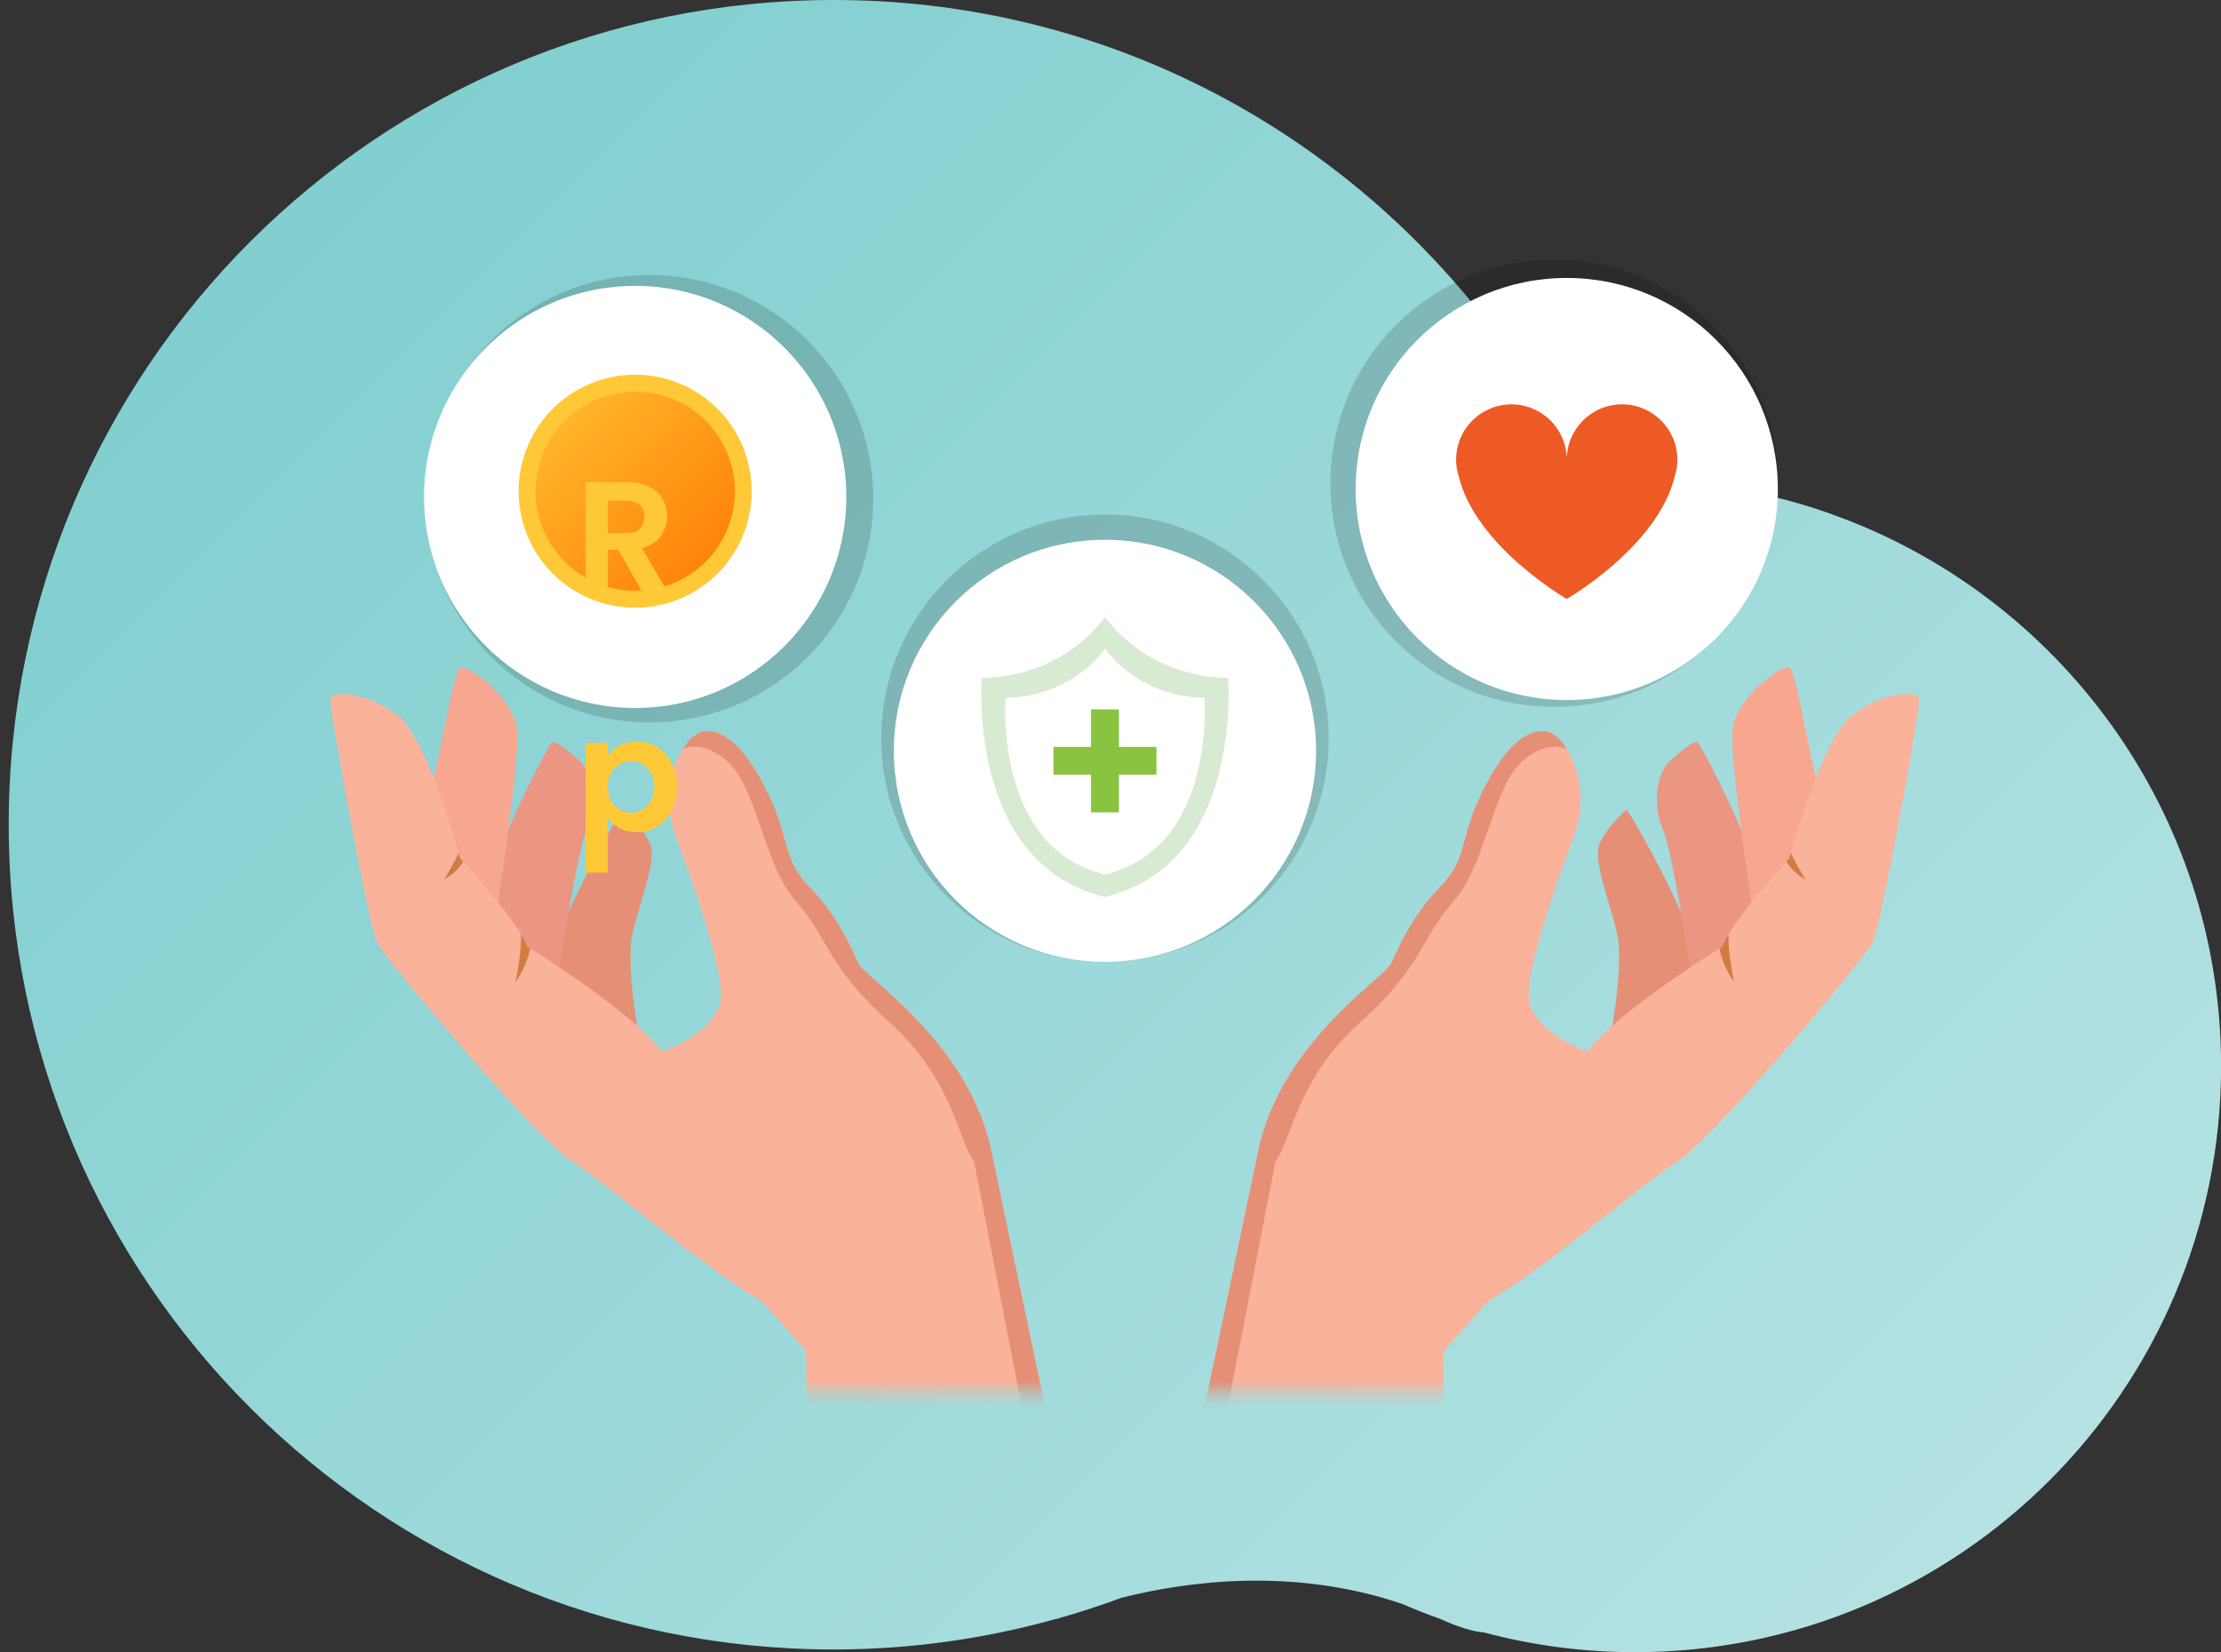 <svg width="168" height="125" viewBox="0 0 168 125" fill="none" xmlns="http://www.w3.org/2000/svg">
<rect x="0" y="0" width="168" height="125" fill="#333333" stroke="none"/>
<g clip-path="url(#clip0_9818_13860)">
<path d="M138.451 38.866C138.451 38.866 138.434 38.86 138.422 38.854C135.688 37.888 132.836 37.187 129.89 36.774C122.418 34.276 117.722 30.67 114.935 27.765C113.827 26.109 112.649 24.512 111.394 22.974V22.968C99.957 8.956 82.557 0 63.059 0C28.595 0 0.659 27.936 0.659 62.4C0.659 96.864 28.595 124.8 63.059 124.8C68.875 124.8 74.502 123.992 79.84 122.502C79.84 122.502 79.852 122.502 79.864 122.502C81.549 122.03 83.211 121.494 84.837 120.887C89.793 119.638 97.812 118.554 106.061 121.353C107.016 121.765 107.988 122.154 108.972 122.502C108.972 122.502 108.984 122.502 108.99 122.508C110.357 123.132 111.423 123.444 112.231 123.509C115.878 124.481 119.714 125.006 123.673 125.006C148.156 125.006 168.007 105.155 168.007 80.672C168.007 61.375 155.669 44.959 138.457 38.872L138.451 38.866Z" fill="url(#paint0_linear_9818_13860)"/>
<mask id="mask0_9818_13860" style="mask-type:luminance" maskUnits="userSpaceOnUse" x="19" y="47" width="132" height="59">
<path d="M150.56 47.027H19.379V105.361H150.56V47.027Z" fill="white"/>
</mask>
<g mask="url(#mask0_9818_13860)">
<path d="M48.505 79.305C48.505 79.305 47.232 73.118 47.868 70.525C48.499 67.933 49.654 65.111 49.188 63.897C48.722 62.677 47.232 61.316 47.12 61.275C47.008 61.233 41.652 70.361 41.257 74.426C40.862 78.492 48.51 79.305 48.51 79.305H48.505Z" fill="#E58F77"/>
<path d="M42.1 74.462C42.1 74.462 43.679 64.315 44.356 62.819C45.034 61.316 45.105 58.723 43.773 57.51C42.441 56.296 41.958 56.107 41.764 56.16C41.569 56.213 38.9 61.363 37.998 63.979C37.097 66.596 36.696 71.003 36.696 71.003L42.094 74.462H42.1Z" fill="#EA9683"/>
<path d="M37.48 69.671C37.48 69.671 39.307 57.816 39.118 55.329C38.936 52.843 35.43 50.262 34.805 50.533C34.181 50.804 33.191 58.9 31.782 62.264C30.374 65.629 37.48 69.677 37.48 69.677V69.671Z" fill="#F7A68F"/>
<path d="M74.826 86.364C72.787 78.557 65.486 74.02 64.938 72.9C64.39 71.781 63.495 69.447 61.203 67.079C58.904 64.71 59.983 63.243 57.402 58.718C54.815 54.198 52.788 55.5 52.788 55.5C52.058 55.954 52.034 56.148 51.657 56.679C51.527 56.855 51.404 57.091 51.28 57.362C50.425 59.23 50.396 61.369 51.115 63.29C52.564 67.138 55.092 74.362 54.414 76.094C53.478 78.48 50.072 79.553 50.072 79.553C47.951 76.736 41.334 72.535 40.114 71.769C39.99 71.686 39.919 71.645 39.919 71.645C39.807 71.362 39.631 71.032 39.413 70.673C38.24 68.758 35.824 66.042 35.052 65.193C34.899 65.028 34.811 64.928 34.811 64.928C34.811 64.928 34.775 64.787 34.699 64.533C34.204 62.771 32.1 55.659 30.056 54.098C27.716 52.312 25.147 52.277 24.994 52.796C24.853 53.308 27.869 70.001 28.512 71.292C29.154 72.576 40.479 86.111 43.331 87.92C46.177 89.729 52.641 95.486 57.655 98.497L60.961 102.197L61.214 117.523H81.372L74.831 86.364H74.826Z" fill="#FAB29A"/>
<path d="M74.826 86.364C72.787 78.557 65.487 74.02 64.939 72.9C64.391 71.781 63.495 69.447 61.203 67.079C58.905 64.71 59.983 63.243 57.402 58.717C54.816 54.198 52.789 55.5 52.789 55.5C52.058 55.954 52.034 56.148 51.657 56.679C52.3 56.402 53.425 56.284 54.898 57.498C57.284 59.472 57.715 65.376 60.219 68.204C62.723 71.026 62.499 73.065 67.296 77.361C72.092 81.662 72.487 86.347 73.677 87.849L79.445 117.517H81.372L74.832 86.358L74.826 86.364Z" fill="#E58F77"/>
<path d="M39.401 70.673C39.619 71.032 39.796 71.356 39.907 71.645C39.907 71.645 39.978 71.686 40.102 71.769C39.955 72.446 39.636 73.442 38.982 74.297C38.982 74.297 39.483 72.122 39.407 70.679L39.401 70.673Z" fill="#D37C42"/>
<path d="M33.585 66.543C33.585 66.543 34.298 65.441 34.687 64.527C34.758 64.781 34.799 64.922 34.799 64.922C34.799 64.922 34.887 65.016 35.04 65.187C34.799 65.582 34.345 66.148 33.585 66.543Z" fill="#D37C42"/>
<path d="M121.658 79.305C121.658 79.305 122.93 73.118 122.294 70.525C121.663 67.933 120.508 65.111 120.974 63.897C121.439 62.677 122.93 61.316 123.042 61.275C123.154 61.233 128.51 70.361 128.905 74.426C129.3 78.492 121.652 79.305 121.652 79.305H121.658Z" fill="#E58F77"/>
<path d="M128.062 74.462C128.062 74.462 126.483 64.315 125.805 62.819C125.128 61.316 125.057 58.723 126.389 57.51C127.72 56.296 128.204 56.107 128.398 56.16C128.592 56.213 131.262 61.363 132.163 63.979C133.065 66.596 133.465 71.003 133.465 71.003L128.068 74.462H128.062Z" fill="#EA9683"/>
<path d="M132.682 69.671C132.682 69.671 130.855 57.816 131.044 55.329C131.227 52.843 134.733 50.262 135.357 50.533C135.982 50.804 136.972 58.9 138.38 62.264C139.788 65.629 132.682 69.677 132.682 69.677V69.671Z" fill="#F7A68F"/>
<path d="M95.336 86.364C97.375 78.557 104.676 74.02 105.224 72.9C105.772 71.781 106.667 69.447 108.959 67.079C111.258 64.71 110.179 63.243 112.76 58.718C115.347 54.198 117.374 55.5 117.374 55.5C118.104 55.954 118.128 56.148 118.505 56.679C118.635 56.855 118.758 57.091 118.882 57.362C119.737 59.23 119.766 61.369 119.047 63.29C117.598 67.138 115.07 74.362 115.747 76.094C116.684 78.48 120.09 79.553 120.09 79.553C122.211 76.736 128.828 72.535 130.048 71.769C130.172 71.686 130.243 71.645 130.243 71.645C130.355 71.362 130.531 71.032 130.749 70.673C131.922 68.758 134.338 66.042 135.11 65.193C135.263 65.028 135.351 64.928 135.351 64.928C135.351 64.928 135.387 64.787 135.463 64.533C135.958 62.771 138.062 55.659 140.106 54.098C142.446 52.312 145.015 52.277 145.168 52.796C145.309 53.308 142.292 70.001 141.65 71.292C141.008 72.576 129.683 86.111 126.831 87.92C123.985 89.729 117.521 95.486 112.507 98.497L109.201 102.197L108.948 117.523H90.717H88.79L95.331 86.364H95.336Z" fill="#FAB29A"/>
<path d="M95.336 86.364C97.375 78.557 104.676 74.02 105.224 72.9C105.772 71.781 106.667 69.447 108.959 67.079C111.258 64.71 110.179 63.243 112.76 58.717C115.347 54.198 117.374 55.5 117.374 55.5C118.104 55.954 118.128 56.148 118.505 56.679C117.863 56.402 116.737 56.284 115.264 57.498C112.878 59.472 112.448 65.376 109.944 68.204C107.439 71.026 107.663 73.065 102.867 77.361C98.07 81.662 97.676 86.347 96.485 87.849L90.717 117.517H88.79L95.331 86.358L95.336 86.364Z" fill="#E58F77"/>
<path d="M130.761 70.673C130.543 71.032 130.366 71.356 130.254 71.645C130.254 71.645 130.183 71.686 130.06 71.769C130.207 72.446 130.525 73.442 131.179 74.297C131.179 74.297 130.678 72.122 130.755 70.679L130.761 70.673Z" fill="#D37C42"/>
<path d="M136.577 66.543C136.577 66.543 135.864 65.441 135.475 64.527C135.404 64.781 135.363 64.922 135.363 64.922C135.363 64.922 135.274 65.016 135.121 65.187C135.363 65.582 135.816 66.148 136.577 66.543Z" fill="#D37C42"/>
</g>
<path opacity="0.15" d="M83.582 72.776C92.928 72.776 100.505 65.2 100.505 55.853C100.505 46.507 92.928 38.931 83.582 38.931C74.236 38.931 66.659 46.507 66.659 55.853C66.659 65.2 74.236 72.776 83.582 72.776Z" fill="black"/>
<path d="M83.582 72.776C92.4 72.776 99.55 65.627 99.55 56.808C99.55 47.989 92.4 40.84 83.582 40.84C74.763 40.84 67.613 47.989 67.613 56.808C67.613 65.627 74.763 72.776 83.582 72.776Z" fill="white"/>
<path d="M92.897 51.293C86.545 51.193 83.582 46.673 83.582 46.673C83.582 46.673 80.618 51.193 74.266 51.293C74.266 51.293 73.105 65.364 83.582 67.862C94.064 65.37 92.897 51.293 92.897 51.293Z" fill="#D9EAD3"/>
<path d="M91.094 52.795C85.968 52.713 83.582 49.071 83.582 49.071C83.582 49.071 81.189 52.719 76.069 52.795C76.069 52.795 75.132 64.144 83.582 66.159C92.037 64.144 91.094 52.795 91.094 52.795Z" fill="white"/>
<path d="M84.636 53.673H82.526V61.463H84.636V53.673Z" fill="#89C33F"/>
<path d="M79.686 56.508V58.617H87.476V56.508H79.686Z" fill="#89C33F"/>
<path opacity="0.15" d="M117.557 53.485C126.903 53.485 134.479 45.908 134.479 36.562C134.479 27.216 126.903 19.639 117.557 19.639C108.21 19.639 100.634 27.216 100.634 36.562C100.634 45.908 108.21 53.485 117.557 53.485Z" fill="black"/>
<path d="M118.511 52.966C127.33 52.966 134.479 45.817 134.479 36.998C134.479 28.179 127.33 21.03 118.511 21.03C109.692 21.03 102.543 28.179 102.543 36.998C102.543 45.817 109.692 52.966 118.511 52.966Z" fill="white"/>
<path d="M122.694 30.593C120.384 30.593 118.511 32.467 118.511 34.776C118.511 32.467 116.637 30.593 114.327 30.593C112.017 30.593 110.144 32.467 110.144 34.776C110.144 35.212 110.208 35.637 110.338 36.031C111.611 41.34 118.511 45.318 118.511 45.318C118.511 45.318 125.411 41.34 126.683 36.031C126.807 35.637 126.878 35.212 126.878 34.776C126.878 32.467 125.004 30.593 122.694 30.593Z" fill="#EE5A24"/>
<path opacity="0.15" d="M49.13 54.657C58.476 54.657 66.053 47.081 66.053 37.734C66.053 28.388 58.476 20.811 49.13 20.811C39.784 20.811 32.207 28.388 32.207 37.734C32.207 47.081 39.784 54.657 49.13 54.657Z" fill="black"/>
<path d="M48.045 53.567C56.864 53.567 64.014 46.418 64.014 37.599C64.014 28.78 56.864 21.63 48.045 21.63C39.226 21.63 32.077 28.78 32.077 37.599C32.077 46.418 39.226 53.567 48.045 53.567Z" fill="white"/>
<path d="M49.692 45.825C54.475 44.915 57.613 40.3 56.703 35.517C55.792 30.735 51.177 27.596 46.395 28.506C41.612 29.417 38.474 34.032 39.384 38.815C40.295 43.597 44.91 46.736 49.692 45.825Z" fill="#FFC837"/>
<path d="M48.039 44.705C46.755 44.705 45.482 44.369 44.357 43.739C40.733 41.706 39.437 37.098 41.475 33.474C42.807 31.1 45.329 29.627 48.057 29.627C49.342 29.627 50.614 29.962 51.74 30.593C53.496 31.577 54.763 33.191 55.305 35.13C55.847 37.069 55.605 39.101 54.621 40.857C53.29 43.232 50.768 44.705 48.039 44.705Z" fill="url(#paint1_linear_9818_13860)"/>
<path d="M48.615 44.86L46.767 41.596H45.975V44.86H44.295V36.484H47.439C48.087 36.484 48.639 36.6 49.095 36.832C49.551 37.056 49.891 37.364 50.115 37.756C50.347 38.14 50.463 38.572 50.463 39.052C50.463 39.604 50.303 40.104 49.983 40.552C49.663 40.992 49.187 41.296 48.555 41.464L50.559 44.86H48.615ZM45.975 40.336H47.379C47.835 40.336 48.175 40.228 48.399 40.012C48.623 39.788 48.735 39.48 48.735 39.088C48.735 38.704 48.623 38.408 48.399 38.2C48.175 37.984 47.835 37.876 47.379 37.876H45.975V40.336ZM45.975 57.172C46.191 56.868 46.487 56.616 46.863 56.416C47.247 56.208 47.683 56.104 48.171 56.104C48.739 56.104 49.251 56.244 49.707 56.524C50.171 56.804 50.535 57.204 50.799 57.724C51.071 58.236 51.207 58.832 51.207 59.512C51.207 60.192 51.071 60.796 50.799 61.324C50.535 61.844 50.171 62.248 49.707 62.536C49.251 62.824 48.739 62.968 48.171 62.968C47.683 62.968 47.251 62.868 46.875 62.668C46.507 62.468 46.207 62.216 45.975 61.912V66.028H44.295V56.212H45.975V57.172ZM49.491 59.512C49.491 59.112 49.407 58.768 49.239 58.48C49.079 58.184 48.863 57.96 48.591 57.808C48.327 57.656 48.039 57.58 47.727 57.58C47.423 57.58 47.135 57.66 46.863 57.82C46.599 57.972 46.383 58.196 46.215 58.492C46.055 58.788 45.975 59.136 45.975 59.536C45.975 59.936 46.055 60.284 46.215 60.58C46.383 60.876 46.599 61.104 46.863 61.264C47.135 61.416 47.423 61.492 47.727 61.492C48.039 61.492 48.327 61.412 48.591 61.252C48.863 61.092 49.079 60.864 49.239 60.568C49.407 60.272 49.491 59.92 49.491 59.512Z" fill="#FFC837"/>
</g>
<defs>
<linearGradient id="paint0_linear_9818_13860" x1="138.045" y1="128.989" x2="23.133" y2="14.077" gradientUnits="userSpaceOnUse">
<stop stop-color="#B5E2E3"/>
<stop offset="1" stop-color="#81CFD0"/>
</linearGradient>
<linearGradient id="paint1_linear_9818_13860" x1="38.394" y1="27.753" x2="54.203" y2="43.161" gradientUnits="userSpaceOnUse">
<stop stop-color="#FFC837"/>
<stop offset="1" stop-color="#FF8008"/>
</linearGradient>
<clipPath id="clip0_9818_13860">
<rect width="167.348" height="125" fill="white" transform="translate(0.659)"/>
</clipPath>
</defs>
</svg>
